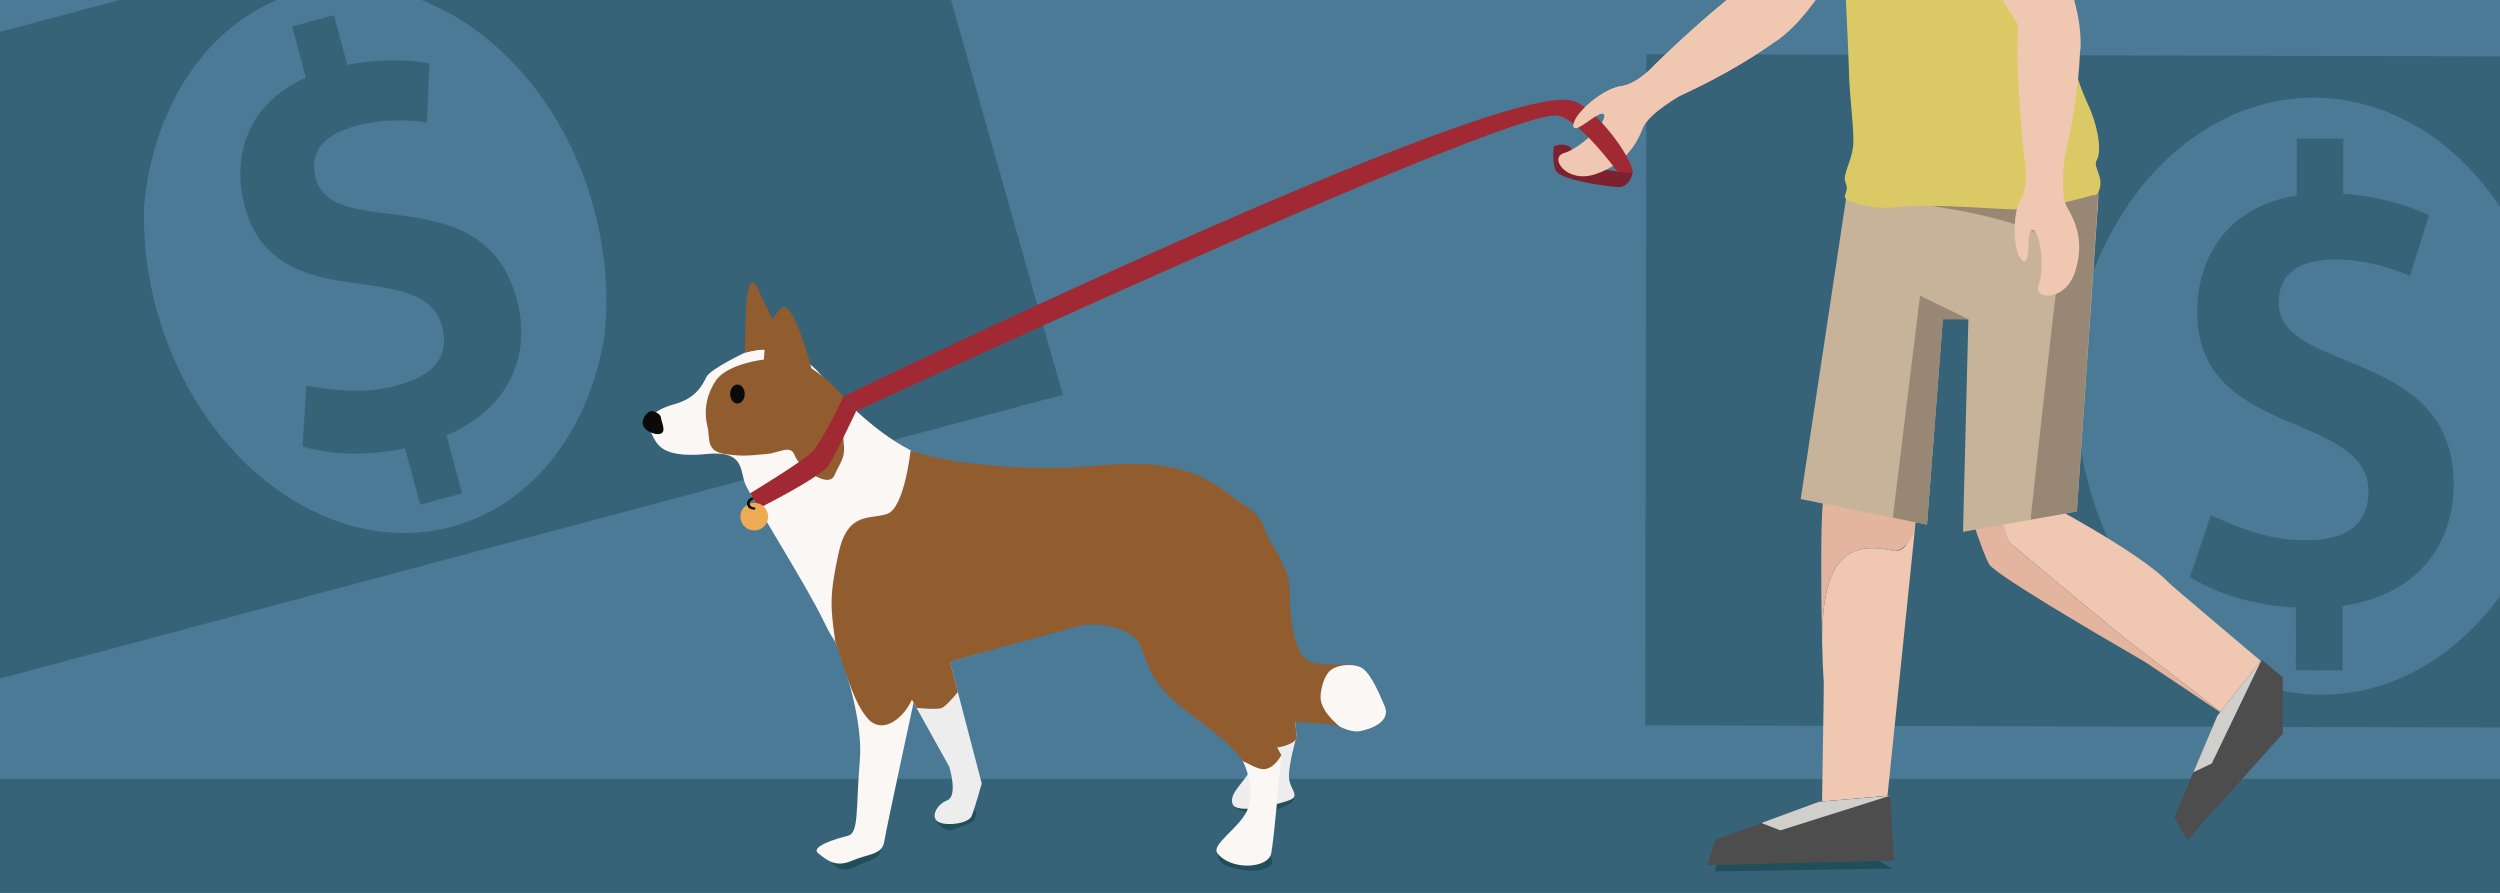 <?xml version="1.0" encoding="utf-8"?>
<!-- Generator: Adobe Illustrator 16.0.5, SVG Export Plug-In . SVG Version: 6.00 Build 0)  -->
<!DOCTYPE svg PUBLIC "-//W3C//DTD SVG 1.1//EN" "http://www.w3.org/Graphics/SVG/1.1/DTD/svg11.dtd">
<svg version="1.1" id="Layer_1" xmlns="http://www.w3.org/2000/svg" xmlns:xlink="http://www.w3.org/1999/xlink" x="0px" y="0px"
	 width="700px" height="250px" viewBox="0 0 700 250" enable-background="new 0 0 700 250" xml:space="preserve">
<rect fill="#4A7A96" width="700" height="250"/>
<rect y="218.082" fill="#366378" width="700" height="31.918"/>
<path fill="#366378" d="M266.279,0H117.971c21.835,8.543,40.759,30.153,48.394,58.665c3.202,11.954,4.075,23.851,2.936,34.988
	c-4.046,26.081-19.447,47.234-42.151,53.654c-33.835,9.571-71.027-17.177-83.086-59.75c-2.861-10.11-4.029-20.193-3.723-29.835
	C42.719,31.216,56.474,8.85,77.552,0H33.446l-95.248,25.423v99.972l20.266,75.687l339.117-90.537L266.279,0z"/>
<path fill="#366378" d="M129.369,138.149l-11.724,3.132l-4.22-15.762c-8.595,1.808-18.835,2.424-28.703-0.514l1.052-17.014
	c13.701,2.409,20.178,1.325,25.573-0.118c10.79-2.891,14.534-8.643,12.446-16.447c-5.449-20.355-46.677-1.61-55.242-33.59
	c-3.812-14.234,0.842-28.926,17.091-36.061L81.792,7.388l11.722-3.139l3.727,13.926c5.774-1.222,14.657-1.954,23.008-0.423
	l-0.682,16.583c-5.539-0.974-13.123-0.909-19.9,0.9c-8.482,2.273-13.364,6.857-11.273,14.66
	c4.876,18.217,47.024-0.778,56.325,33.962c4.058,15.154-1.632,30.288-19.691,38.069L129.369,138.149z"/>
<path fill="#366378" d="M650.644,194.508c-37.765,0.463-68.86-37.683-69.463-85.207c-0.138-11.283,1.465-22.069,4.481-31.983
	c10.88-29.533,34.648-50.011,62.214-49.959c37.768,0.069,68.313,38.647,68.229,86.179c-0.022,13.291-2.445,25.877-6.74,37.106
	C697.873,176.562,675.988,194.195,650.644,194.508 M826.802,16.109l-365.819-0.922l-0.326,187.92l366.146,0.902V16.109z"/>
<path fill="#366378" d="M655.885,187.702l-13.052-0.028l0.03-17.526c-9.436-0.53-20.245-2.754-29.668-8.561l5.857-17.349
	c13.557,6.326,20.587,7.015,26.593,7.025c12.018,0.021,17.515-4.899,17.532-13.582c0.041-22.634-48.027-14.719-47.968-50.281
	c0.027-15.829,8.976-29.767,27.853-32.62l0.025-16.001l13.055,0.022l-0.029,15.487c6.34,0.346,15.77,2.072,24.014,5.996
	l-5.353,17.006c-5.479-2.558-13.376-4.612-20.92-4.629c-9.446-0.015-15.8,3.375-15.814,12.05
	c-0.035,20.258,49.059,12.342,48.99,50.974c-0.026,16.854-10.178,30.959-31.113,33.977L655.885,187.702z"/>
<path fill="#7D212E" d="M435.102,40.951c0,0,2.299-1.229,4.726,0.337c0.528,0.342-0.244,3.166,0.431,3.531
	c3.789,2.035,12.633,3.232,12.633,3.232h4.275c0,0-0.582,4.617-4.373,4.328c-3.79-0.293-16.015-2.037-17.188-4.652
	C434.43,45.108,435.102,40.951,435.102,40.951"/>
<path fill="#F0C7B0" d="M483.486,0.001c-10.044,8.168-20.27,18.237-20.27,18.237s-4.67,5.318-9.399,5.904
	c-4.728,0.59-13.272,7.573-13.241,10.947c0.03,3.377,7.887-5.209,8.59-2.93c0.699,2.276-6.836,9.475-11.215,10.693
	c-4.386,1.224,0.726,8.739,8.979,5.848c8.255-2.888,11.407-8.528,13.055-12.782c1.647-4.265,10.923-9.349,10.923-9.349
	s9.951-4.457,19.503-10.489c6.726-4.251,14.884-9.723,14.469-16.08H483.486z"/>
<path fill="#FAF7F5" d="M208.612,98.723c0,0-9.673,4.546-10.812,6.817c-1.136,2.272-2.842,5.965-9.1,7.668
	c-6.259,1.706-8.818,5.111-6.826,7.383c1.992,2.274,1.148,8.025,16.215,6.521c10.241-1.024,9.1,4.557,10.523,8.251
	c1.421,3.692,17.349,28.686,22.187,38.911c4.835,10.225,11.092,15.342,27.589,12.498c16.499-2.839,40.396-13.062,48.073-13.062
	c7.681,0,10.522,3.05,13.653,7.487c3.127,4.441,11.377,9.402,18.487,6.358c7.114-3.055,23.322-15.372,19.63-27.39
	c-3.699-12.02-6.829-19.975-25.603-26.504c-18.771-6.535-24.174-1.993-39.252-0.855c-15.076,1.14-27.306-1.035-38.4-6.717
	c-11.094-5.684-20.195-16.004-23.039-18.845C229.092,104.403,223.119,94.744,208.612,98.723"/>
<path fill="#214F59" d="M266.041,226.588c-1.88,0.511-5.01,2.135-3.708,3.593c1.301,1.458,2.754,3.252,5.476,1.799
	c2.722-1.452,5.06-1.082,5.48-3.955C273.704,225.152,267.923,226.076,266.041,226.588"/>
<path fill="#214F59" d="M349.827,243.806c2.588,0.134,7.24-0.651,6.253-3.101c-0.987-2.442-2.023-5.392-6.084-4.659
	c-4.066,0.735-6.836-0.741-8.637,2.814C339.561,242.422,347.236,243.675,349.827,243.806"/>
<path fill="#214F59" d="M356.042,226.964c2.867-0.524,7.704-2.451,5.866-4.576c-1.84-2.119-3.887-4.717-8.092-2.99
	c-4.212,1.734-7.698,1.001-8.558,4.898C344.402,228.199,353.173,227.484,356.042,226.964"/>
<path fill="#EDEDED" d="M265.936,185.126l8.951,34.246c0,0-1.995,7.167-2.845,9.152c-0.853,1.988-6.54,2.845-9.101,1.707
	c-2.56-1.137-0.856-4.884,2.273-6.136c3.129-1.251,0.567-9.445,0.567-9.445l-15.359-27.594L265.936,185.126z"/>
<path fill="#EDEDED" d="M358.769,166.604l4.293,39.484c0,0-2.304,7.932-2.145,11.493c0.154,3.56,3.412,5.255,0,6.515
	c-3.415,1.267-14.637,3.958-15.775,1.068c-1.136-2.884,2.844-5.647,5.69-10.514c2.843-4.868-10.633-32.136-10.633-32.136
	L358.769,166.604z"/>
<path fill="#214F59" d="M235.689,180.975c0,0,6.505,19.709,5.579,33.439c-0.927,13.729-0.167,20.537-2.743,21.279
	c-2.579,0.741-8.599,3.036-6.743,4.893c1.853,1.854,3.935,4.143,7.637,2.143c3.703-2.005,6.943-1.608,7.406-5.38
	c0.46-3.774,8.793-51.249,8.793-51.249L235.689,180.975z"/>
<path fill="#FAF7F5" d="M233.894,179.698c0,0,7.996,19.571,6.857,33.206c-1.138,13.637-0.204,20.397-3.374,21.135
	c-3.168,0.736-10.565,3.013-8.285,4.858c2.275,1.842,4.835,4.116,9.386,2.128c4.55-1.99,8.531-1.599,9.102-5.343
	c0.564-3.749,10.807-50.895,10.807-50.895L233.894,179.698z"/>
<path fill="#FAF7F5" d="M321.63,182.982l6.978,12.028c0,0,9.708,8.234,15.398,12.922c5.687,4.686,7.394,14.342,5.119,19.171
	c-2.275,4.83-10.072,9.398-8.249,11.793c3.697,4.862,14.223,4.403,15.077,0c0.853-4.407,2.815-27.485,2.815-27.485
	s-9.075-14.981-8.505-19.241c0.57-4.261,8.505-27.552,8.505-27.552L321.63,182.982z"/>
<path fill="#915C2E" d="M351.629,145.54c0,0,9.441,12.548,9.441,19.077c0,6.534,0.858,18.295,5.407,20.506
	c4.551,2.218,13.653-0.879,16.212,3.367c2.566,4.246,7.113,11.632,3.984,13.62c-3.13,1.985-7.684,3.054-11.377,1.384
	c-3.699-1.665-13.254-0.189-16.526-2.806c-7.19-5.74-7.192-22.438-7.14-36.071C351.689,150.984,351.629,145.54,351.629,145.54"/>
<path fill="#915C2E" d="M214.584,113.207c0,0-3.374-20.508,4.269-26.983c3.696-3.133,9.81,22.439,9.81,22.439L214.584,113.207z"/>
<path fill="#915C2E" d="M208.612,98.723c0,0,0-12.515,0.57-15.631c0.565-3.115,1.137-6.808,3.414-1.412
	c2.269,5.397,8.659,16.76,8.659,16.76s-6.216-0.61-8.067-0.57C211.879,97.899,208.612,98.723,208.612,98.723"/>
<path fill="#915C2E" d="M213.842,100.68c0,0-10.35,1.166-13.479,5.995c-3.125,4.829-3.125,9.374-2.274,12.782
	c0.852,3.408-0.569,6.785,4.834,7.654c5.407,0.866,8.093,0.271,11.726,0c3.634-0.271,6.762-2.802,7.9,0.452
	c1.141,3.255,9.387,9.503,11.095,5.525c1.705-3.977,3.128-4.562,2.56-9.383c-0.569-4.817,2.558-9.536,2.558-9.536
	S225.848,96.324,213.842,100.68"/>
<path fill="#915C2E" d="M254.973,126.087c0,0-1.704,16.092-6.537,17.794c-4.836,1.706-11.096-0.851-13.656,11.081
	c-2.56,11.931-2.279,14.911-0.884,24.733c3.759,11.15,5.331,17.104,9.133,21.563c1.339,1.567,4.312,3.178,8.251,0
	c5.866-4.73,5.461-12.725,7.737-13.859c2.277-1.137,44.596-12.472,44.596-12.472s13.585-1.083,16.146,6.874
	c2.561,7.952,5.19,11.785,13.44,18.032c8.249,6.252,12.045,9.259,14.822,13.339c0.868,0.12,4.154,2.557,6.367,2.146
	c2.734-0.511,4.381-3.91,4.383-3.91c0,0-7.399-12.937-8.493-18.247c1.788-11.473,11.363-43.031-0.432-50.731
	c-10.173-6.648-15.229-14.597-42.816-12.043C283.512,132.57,261.081,128.73,254.973,126.087"/>
<path fill="#915C2E" d="M256.625,198.196c0,0,5.746,0.633,7.133,0c1.385-0.629,4.44-4.427,4.44-4.427l-2.239-8.646l-15.534,1.932
	L256.625,198.196z"/>
<path fill="#915C2E" d="M218.575,108.535c0,0,2.13-1.814,3.41-3.944c1.279-2.131,5.3-4.108,5.3-4.108s-6.709,1.655-6.924,3.575
	C220.148,105.979,218.575,108.535,218.575,108.535"/>
<path fill="#915C2E" d="M357.601,209.32c0,0,5.723-0.861,5.461-3.232c-0.26-2.373-0.437-4.027-0.437-4.027l-9.644-22.362
	l-5.421,14.809L357.601,209.32z"/>
<path fill="#FAF7F5" d="M375.161,203.46c0,0,3.262,1.698,5.541,1.28c2.275-0.416,9.039-2.293,6.976-7.104
	c-2.057-4.811-4.347-9.938-6.976-10.934c-2.2-0.826-5.833-0.658-7.896,0.783c-1.983,1.384-2.999,5.165-3.049,7.678
	C369.677,199.27,375.161,203.46,375.161,203.46"/>
<path fill="#0A0A0A" d="M182.292,115.008c0,0,2.558,0.426,2.772,1.919c0.213,1.489,1.493,3.833,0,4.474
	c-1.494,0.639-5.336-0.853-5.123-3.196C180.157,115.859,182.292,115.008,182.292,115.008"/>
<path fill="#0A0A0A" d="M206.487,107.66c1.128,0,2.043,1.193,2.043,2.663c0,1.473-0.915,2.664-2.043,2.664
	c-1.129,0-2.043-1.191-2.043-2.664C204.444,108.854,205.358,107.66,206.487,107.66"/>
<path fill="#A12933" d="M210.033,138.14l2.411,4.184c0,0,17.498-8.736,19.633-12.145c2.132-3.408,7.683-15.129,7.683-15.129
	l-3.576-4.022c0,0-6.064,12.883-8.943,15.647C224.361,129.443,210.033,138.14,210.033,138.14"/>
<path fill="#EDAB54" d="M211.187,140.779c2.147,0,3.886,1.736,3.886,3.881c0,2.144-1.739,3.881-3.886,3.881
	s-3.887-1.737-3.887-3.881C207.299,142.516,209.04,140.779,211.187,140.779"/>
<path fill="#0A0A0A" d="M210.664,139.196c0,0-1.762,0.554-1.47,2.095c0.297,1.538,2.138,1.389,2.138,1.389s0.157,0.003,0.157-0.354
	c0-0.304-0.279-0.271-0.279-0.271s-1.093,0.08-1.279-0.904c-0.187-0.981,1.08-1.306,1.08-1.306L210.664,139.196z"/>
<path fill="#A12933" d="M236.184,110.932c0,0,183.201-88.71,204.166-82.723c6.237,1.78,16.234,15.3,16.816,19.842
	c0.078,0.619-4.273,0-4.273,0s-11.58-15.741-17.287-15.741c-17.652,0-195.753,82.739-195.753,82.739L236.184,110.932z"/>
<path fill="#F0C7B0" d="M529.881,154.169c-13.589-3.024-19.591,3.797-19.705,25.106c0.126,4.971,0.287,9.267,0.482,11.988
	c0.065,0.814-0.51,32.109-0.482,33.167l18.322-1.611l7.596-73.908l-1.519,1.928C534.578,150.842,533.433,154.958,529.881,154.169"/>
<path fill="#E3B59E" d="M512.73,137.822c-1.336,0.966-2.197,1.963-2.325,2.964c-0.568,4.486-0.577,24.267-0.229,38.489
	c0.114-21.311,6.116-28.133,19.705-25.108c3.552,0.79,6.212-5.256,6.212-5.256l0.322-3.187L512.73,137.822z"/>
<path fill="#F0C7B0" d="M562.697,151.932c0,0,35.127,29.454,37.146,30.552c0.599,0.328,22.382,17.058,22.934,17.678l10.461-14.9
	c-2.481-2.138-25.324-21.361-26.079-22.181c-7.831-8.44-36.271-23.348-36.271-23.348l-19.634,2.766c0,0,0.603,1.897,1.435,4.386
	c4.007,0.21,8.58,2.19,8.58,2.19L562.697,151.932z"/>
<path fill="#E3B59E" d="M600.672,185.386l22.106,14.775c-0.554-0.62-22.337-17.352-22.936-17.681
	c-2.019-1.095-37.146-30.549-37.146-30.549l-1.754-5.05c0,0-4.248,0.211-8.256,0c1.329,3.975,3.265,9.452,4.344,11.188
	C558.753,160.831,585.031,176.326,600.672,185.386"/>
<polygon fill="#214F59" points="508.307,230.821 481.594,238.755 480.117,244.006 529.839,243.201 "/>
<polygon fill="#4D4D4D" points="509.317,224.489 480.266,235.195 478.049,242.223 530.344,240.963 529.251,222.788 "/>
<polygon fill="#D1CFCC" points="493.178,230.436 498.494,232.505 529.251,222.789 509.317,224.489 "/>
<polygon fill="#4D4D4D" points="639.163,189.63 633.271,184.731 620.856,200.403 608.778,228.875 612.388,235.303 639.163,205.438 
	"/>
<polygon fill="#D1CFCC" points="614.151,216.22 619.298,213.771 633.27,184.731 620.855,200.402 "/>
<path fill="#C7B399" d="M587.559,54.253c0,19.426-15.771,35.176-35.223,35.176c-19.463,0-35.229-15.75-35.229-35.176
	c0,0,16.772-0.001,36.229-0.001C572.788,54.252,587.559,54.253,587.559,54.253"/>
<polygon fill="#C7B399" points="517.105,54.253 504.195,139.731 539.562,146.882 544.038,88.438 "/>
<polygon fill="#C7B399" points="587.448,56.925 581.517,143.191 549.645,148.913 551.255,85.15 "/>
<path fill="#998775" d="M540.555,57.652c0,0,30.751,3.945,36.468,12.373c-3.614,30.541-8.48,75.492-8.48,75.492l12.975-2.326
	l6.043-89.42L540.555,57.652z"/>
<polygon fill="#998775" points="551.254,89.429 537.605,82.788 529.979,144.944 539.563,146.882 544.038,89.429 "/>
<path fill="#F0C7B0" d="M491.13,0.001c-0.158,6.12,0.52,15.932,7.141,10.863c3.076-2.354,6.096-5.312,10.128-10.863H491.13z"/>
<path fill="#F0C7B0" d="M483.486,0.001c-10.044,8.168-20.27,18.237-20.27,18.237s-4.67,5.318-9.399,5.904
	c-4.728,0.59-13.272,7.573-13.241,10.947c0.03,3.377,7.887-5.209,8.59-2.93c0.699,2.276,21.742-5.59,21.742-5.59
	s9.948-4.457,19.503-10.49c6.726-4.25,14.884-9.722,14.469-16.079H483.486z"/>
<path fill="#DBC966" d="M587.033,44.994c1.866-3.313-0.245-11.305-2.488-15.995c-4.061-8.496-7.512-23.89-7.299-28.997h-60.393
	c0.337,7.584,0.756,15.809,0.85,19.994c0.175,7.725,1.658,17.288,1.133,21.324c-0.524,4.037-2.992,7.777-2.115,9.708
	c0.877,1.933,0,2.635-0.174,4.038c-0.174,1.406,8.193,3.641,12.977,3.062c11.678-1.418,31.615,0.771,36.188,0.467
	c9.274-0.613,20.188-3.942,20.188-3.942s1.174,0.195,1.66-0.879C589.435,49.627,585.949,46.932,587.033,44.994"/>
<path fill="#F0C7B0" d="M560.687,0.001c3.418,5.712,5.618,8.646,5.618,8.646s16.19,15.693,16.278,3.96
	c0.021-3.453-0.357-7.164-1.798-12.606H560.687z"/>
<path fill="#F0C7B0" d="M581.875,22.003c0.836-8.556,1.551-19.284-5.255-22.003h-7.243c-4.616,2.026-4.345,7.962-4.345,7.962
	c-0.825,14.104,1.845,36.794,1.845,36.794s1.331,6.947-1.103,11.033c-2.438,4.086-2.17,15.112,0.513,17.16
	c2.69,2.047,0.73-9.416,2.962-8.569c2.226,0.851,3.287,11.202,1.563,15.405c-1.728,4.206,7.353,4.795,10.134-3.481
	c2.789-8.281,0.265-14.229-2.085-18.141c-2.353-3.918-0.674-14.35-0.674-14.35S580.774,33.239,581.875,22.003"/>
</svg>
